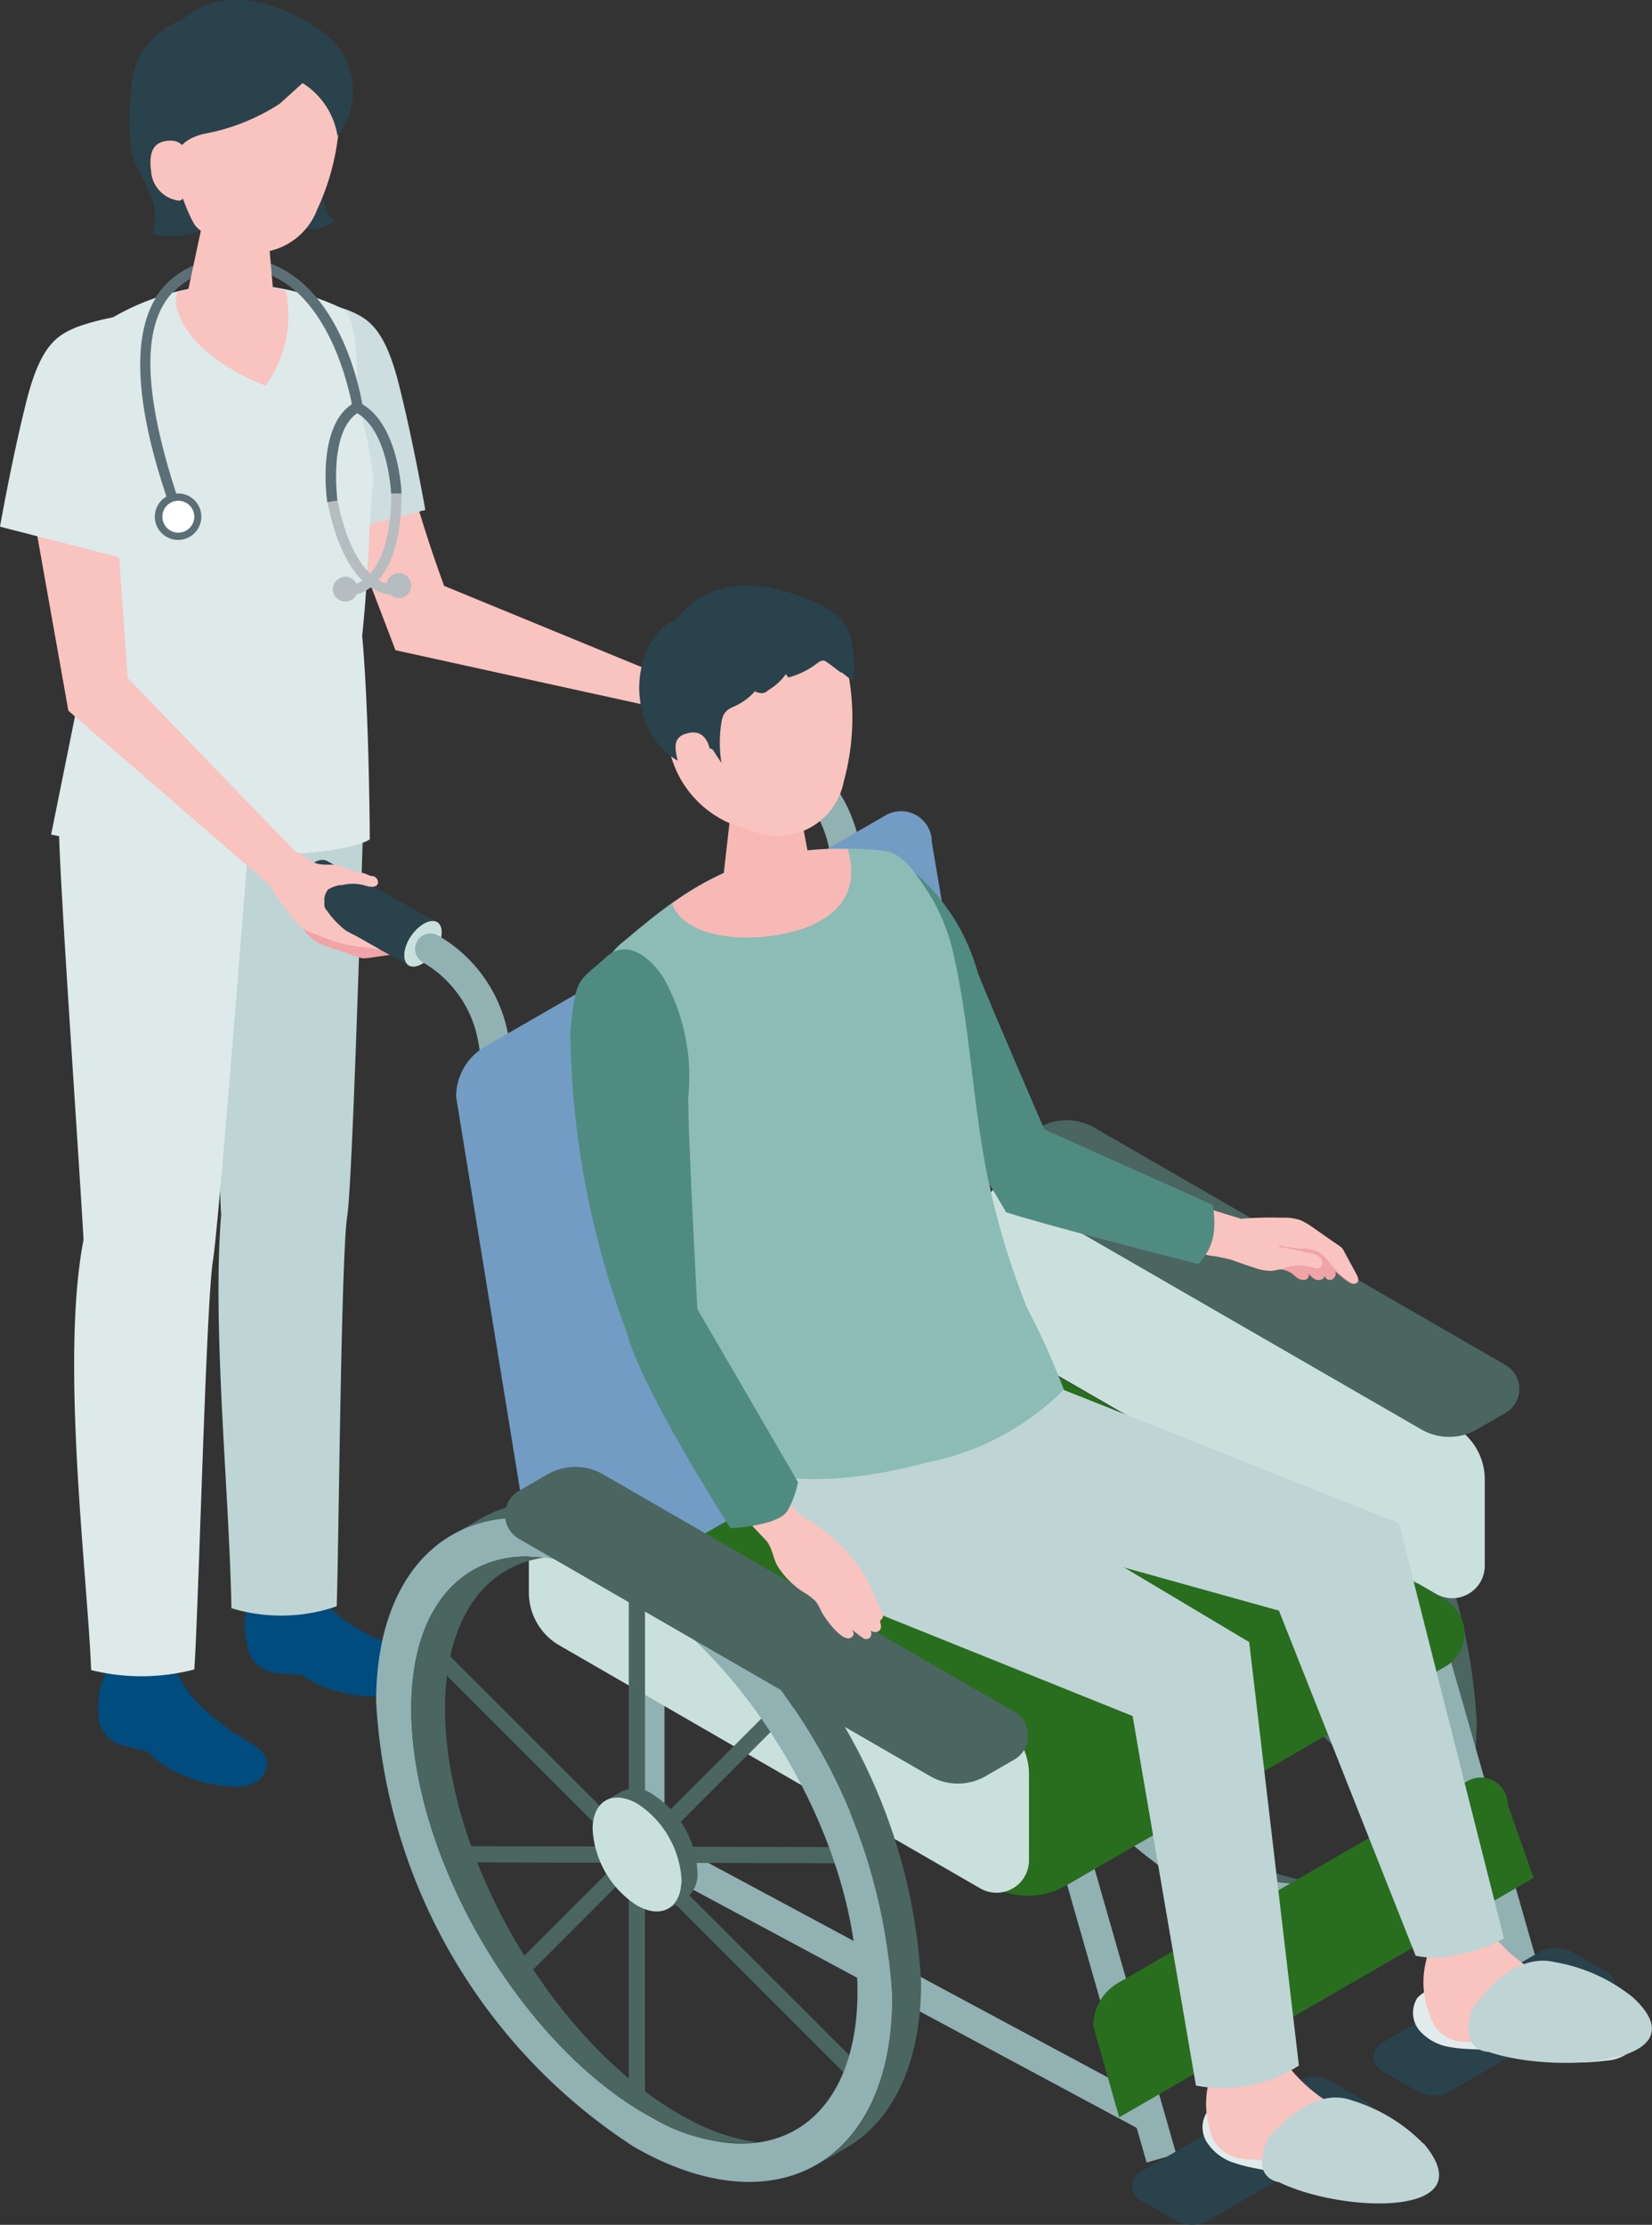 <svg xmlns="http://www.w3.org/2000/svg" width="46.191" height="62.205" viewBox="0 0 46.191 62.205">
  <rect x="0" y="0" width="46.191" height="62.205" fill="#333333" stroke="none"/>
  <g id="Group-1" transform="translate(-0.739)">
    <path id="パス_2987" data-name="パス 2987" d="M5.952,14.979l.272-.091c-.325-.982-1.322-3.982-.37-5.493A2.128,2.128,0,0,1,7.478,8.45c2.947-.385,3.619,3.838,3.626,3.884l.28-.045c0-.045-.718-4.549-3.944-4.125A2.413,2.413,0,0,0,5.6,9.236c-.914,1.458-.242,3.974.34,5.735Z" transform="translate(-0.506 -0.932)" fill="#5d6f76"/>
    <path id="パス_2988" data-name="パス 2988" d="M4.245,52.478a.957.957,0,0,0-.106.144,2.108,2.108,0,0,0-.295,1.224,1.156,1.156,0,0,0,.068.423.925.925,0,0,0,.514.5,5.731,5.731,0,0,0,.688.174c.151.045.234.174.363.272a3.836,3.836,0,0,0,2.229.741,1,1,0,0,0,.589-.159.564.564,0,0,0,.264-.529c-.038-.272-.31-.446-.544-.582a7.836,7.836,0,0,1-1.33-1A3.8,3.8,0,0,1,5.87,52.4a7.349,7.349,0,0,0-1.352,0,.387.387,0,0,0-.257.068Z" transform="translate(-0.356 -6.002)" fill="#004c7e"/>
    <path id="パス_2989" data-name="パス 2989" d="M8.7,50.255a1.142,1.142,0,0,0-.083.159,2.1,2.1,0,0,0-.091,1.254,1.238,1.238,0,0,0,.136.408.923.923,0,0,0,.589.408,4.491,4.491,0,0,0,.71.053c.159.015.257.136.4.2a3.739,3.739,0,0,0,.6.242,3.644,3.644,0,0,0,1.707.121,1.08,1.08,0,0,0,.559-.249.566.566,0,0,0,.174-.559c-.083-.264-.378-.385-.635-.484a8.312,8.312,0,0,1-1.481-.763,3.861,3.861,0,0,1-1.02-1.133,7.265,7.265,0,0,0-1.337.227c-.128.03-.189.045-.242.106Z" transform="translate(-0.887 -5.721)" fill="#004c7e"/>
    <path id="パス_2990" data-name="パス 2990" d="M11.752,23.373s-.34,12.218-.514,13.3S11,46.055,10.943,47.582A4.779,4.779,0,0,1,8,47.635c-.06-3.241-.544-7.858-.287-11.009-.076-.907-.068-5.773.015-7.556.03-2.078.128-4.254.128-4.254L9.274,23.3l2.47.076Z" transform="translate(-0.79 -2.67)" fill="#bfd4d5"/>
    <path id="パス_2991" data-name="パス 2991" d="M8.077,23.932S7.1,36.7,6.906,37.9s-.4,9.732-.521,11.432A5.834,5.834,0,0,1,3.5,49.35c-.1-2.652-.869-8.644-.212-12.036-.166-2.871-.657-9.823-.687-11.447a9.157,9.157,0,0,1,.687-2.7l4.782.763Z" transform="translate(-0.213 -2.655)" fill="#dee9e9"/>
    <path id="パス_2992" data-name="パス 2992" d="M12.432,10.763a.927.927,0,0,0-1.556-.166,2.861,2.861,0,0,0-.37,2.471l2.4,6.286,6.883,1.511,1.239-.529-6.762-2.781a37.136,37.136,0,0,1-1.345-4.541A5.631,5.631,0,0,0,12.432,10.763Z" transform="translate(-1.109 -1.174)" fill="#f9c3c0"/>
    <path id="パス_2993" data-name="パス 2993" d="M10.478,9.489a6.557,6.557,0,0,1,1.02.272c.514.219,1,.446,1.405,2.04s.748,3.544.748,3.544l-3.354.861a38.641,38.641,0,0,1-.642-5.289,2.511,2.511,0,0,1,.824-1.436Z" transform="translate(-1.02 -1.087)" fill="#cedee0"/>
    <path id="パス_2994" data-name="パス 2994" d="M10.988,6.668a.725.725,0,0,0,.189.151,1.027,1.027,0,0,1-1.171.1A.605.605,0,0,1,10.15,6.6c.174-.249.4-.74.657-.9a1.01,1.01,0,0,1,.023.4A1.166,1.166,0,0,0,10.988,6.668Z" transform="translate(-1.062 -0.653)" fill="#2a424b"/>
    <path id="パス_2995" data-name="パス 2995" d="M2.352,24.369l1.141-5.652-.28-7.14A1.508,1.508,0,0,1,4.1,9.892,6.865,6.865,0,0,1,10.5,9.658c.438.174.423,1.98.4,2.539a11.39,11.39,0,0,1,.461,2.236c-.136,1.368-.121,2.546-.31,4.375.2,2.2.212,5.69.212,5.69s-.6.453-3.422.438a27.59,27.59,0,0,1-5.493-.574Z" transform="translate(-0.185 -1.029)" fill="#dee9e9"/>
    <path id="パス_2996" data-name="パス 2996" d="M7.977,6.681c-.6-.03-.944.287-.96.582L6.6,9.212c.008.34.574.65,1.262.688S9.1,9.688,9.087,9.348L8.906,7.27c-.008-.3-.332-.567-.929-.6Z" transform="translate(-0.672 -0.765)" fill="#f9c3c0"/>
    <path id="パス_2997" data-name="パス 2997" d="M8.275.774C6.454.562,5.782,1.862,5.578,3.516c.257,1.995,1.065,3,1.768,3.3a1.869,1.869,0,0,0,2.818-.876,6.677,6.677,0,0,0,.6-3.43C10.64,1.892,10.1.985,8.275.766Z" transform="translate(-0.555 -0.086)" fill="#f9c3c0"/>
    <path id="パス_2998" data-name="パス 2998" d="M9.676,2.312s-.612.559-.65.589a5.784,5.784,0,0,1-2.063.831,1.539,1.539,0,0,0-.453.159c-.506.295-.446.748-.325,1.262.038.151.446,1.352.65,1.292a2.429,2.429,0,0,1-1.367.1c.287-.861-.3-1.443-.559-2.2a5.212,5.212,0,0,1-.038-1.715A2.132,2.132,0,0,1,6.3.559s1.3-1.4,3.77.227A2.04,2.04,0,0,1,10.643,3.8,2.136,2.136,0,0,0,9.661,2.32Z" transform="translate(-0.467)" fill="#2a424b"/>
    <path id="パス_2999" data-name="パス 2999" d="M6.519,5.042s.045-.62-.491-.6c-.461.015-.589.317-.521.846a.893.893,0,0,0,.771.831C6.595,6.138,6.519,5.042,6.519,5.042Z" transform="translate(-0.544 -0.509)" fill="#f9c3c0"/>
    <path id="パス_3000" data-name="パス 3000" d="M6.278,16.882a.65.65,0,1,0-.65-.65A.65.65,0,0,0,6.278,16.882Z" transform="translate(-0.56 -1.786)" fill="#5d6f76"/>
    <path id="パス_3001" data-name="パス 3001" d="M5.867,16.259a.447.447,0,0,0,.446.446.446.446,0,1,0-.446-.446Z" transform="translate(-0.588 -1.812)" fill="#fff"/>
    <path id="パス_3002" data-name="パス 3002" d="M12.965,15.263h.287c0-.091-.083-1.972-1.156-2.539l-.136.257c.929.484,1,2.267,1,2.289Z" transform="translate(-1.286 -1.458)" fill="#5d6f76"/>
    <path id="パス_3003" data-name="パス 3003" d="M11.074,15.5l.28-.045s-.28-2.01.627-2.493l-.136-.257c-1.088.574-.793,2.7-.778,2.788Z" transform="translate(-1.178 -1.456)" fill="#5d6f76"/>
    <path id="パス_3004" data-name="パス 3004" d="M11.955,18.409c.053,0,1.292-.2,1.292-2.826h-.287c0,2.35-1.035,2.546-1.05,2.546l.038.287Z" transform="translate(-1.28 -1.786)" fill="#b5bdc0"/>
    <path id="パス_3005" data-name="パス 3005" d="M12.819,18.434v-.287s-.99-.03-1.458-2.342l-.28.053c.506,2.516,1.639,2.569,1.73,2.569Z" transform="translate(-1.185 -1.811)" fill="#b5bdc0"/>
    <path id="パス_3006" data-name="パス 3006" d="M11.252,18.559a.348.348,0,1,0,.348-.348A.352.352,0,0,0,11.252,18.559Z" transform="translate(-1.205 -2.087)" fill="#b5bdc0"/>
    <path id="パス_3007" data-name="パス 3007" d="M12.942,18.448a.348.348,0,1,0,.347-.348A.352.352,0,0,0,12.942,18.448Z" transform="translate(-1.399 -2.075)" fill="#b5bdc0"/>
    <path id="パス_3008" data-name="パス 3008" d="M5.953,15.028l.272-.091C5.107,11.575,5.2,9.573,6.5,8.817l-.144-.249C4.223,9.815,5.523,13.736,5.953,15.028Z" transform="translate(-0.507 -0.982)" fill="#5d6f76"/>
    <path id="パス_3009" data-name="パス 3009" d="M11.581,12.372l.28-.045c-.015-.128-.484-3.083-2.44-3.929l-.113.264C11.12,9.448,11.573,12.342,11.581,12.372Z" transform="translate(-0.982 -0.962)" fill="#5d6f76"/>
    <path id="パス_3010" data-name="パス 3010" d="M8.8,11.812s-2.236-.8-2.508-2.3a1.169,1.169,0,0,1,.053-.325,6.04,6.04,0,0,1,3.007-.03.957.957,0,0,1,.068.355A3.343,3.343,0,0,1,8.8,11.812Z" transform="translate(-0.637 -1.03)" fill="#f9c3c0"/>
    <path id="パス_3011" data-name="パス 3011" d="M23.5,22.2c.128,0,.332.189.416.28a1.294,1.294,0,0,1,.2.3l.431.793a.566.566,0,0,1,.045.1,1.213,1.213,0,0,1,.023.151c.008.242.015.476.03.718,0,.083-.008.189-.091.212s-.136-.053-.174-.121a3.251,3.251,0,0,1-.2-.438.2.2,0,0,1-.189.174.153.153,0,0,1-.128-.2.165.165,0,0,1-.249.015.519.519,0,0,1-.128-.257.135.135,0,0,1-.174.106.273.273,0,0,1-.166-.151c-.038-.068-.06-.144-.1-.212a.874.874,0,0,0-.2-.2c-.1-.076-.076-.091-.045-.212a1.826,1.826,0,0,1,.257-.582c.053-.068.106-.128.159-.189.068-.076.174-.28.287-.287Z" transform="translate(-2.525 -2.543)" fill="#f0a4a8"/>
    <path id="パス_3012" data-name="パス 3012" d="M22.245,21.63a10.952,10.952,0,0,1,1.05.484,1.5,1.5,0,0,1,.423.287,1.3,1.3,0,0,1,.2.3l.431.793a.582.582,0,0,1,.045.1,1.23,1.23,0,0,1,.023.151c.008.242.015.476.03.718,0,.083-.008.189-.091.212s-.136-.053-.174-.121a3.24,3.24,0,0,1-.2-.438c-.091-.272-.068-.536-.264-.748a1.744,1.744,0,0,0-.295-.234c-.106-.068-.2-.144-.31-.212-.045-.03-.181-.166-.242-.144.023.053.068.068.106.1.06.038.113.091.174.136l.408.317a.5.5,0,0,1,.212.257c.03.106-.053.249-.159.234-.06,0-.1-.053-.144-.091a1.441,1.441,0,0,0-.642-.325,2.128,2.128,0,0,1-.446-.106,1.227,1.227,0,0,1-.378-.28c-.166-.159-.317-.317-.476-.484a5.471,5.471,0,0,0-.514-.4l1.239-.529Z" transform="translate(-2.324 -2.476)" fill="#f9c3c0"/>
    <path id="パス_3013" data-name="パス 3013" d="M10.314,29.208a1.377,1.377,0,0,0,.363.363,1.423,1.423,0,0,0,.332.144c.287.1.574.189.854.287a.552.552,0,0,0,.106.03,1.121,1.121,0,0,0,.159-.008c.234-.03.476-.068.71-.1.083-.015.181-.045.189-.128s-.076-.128-.151-.151a3.275,3.275,0,0,0-.468-.121.2.2,0,0,0,.136-.219.151.151,0,0,0-.219-.091.168.168,0,0,0-.03-.249.482.482,0,0,0-.272-.083.139.139,0,0,0,.076-.189.286.286,0,0,0-.174-.136c-.068-.023-.151-.03-.219-.06a.74.74,0,0,1-.295-.234l-1.08.944Z" transform="translate(-1.097 -3.239)" fill="#f0a4a8"/>
    <path id="パス_3014" data-name="パス 3014" d="M24.719,24.3c-.181-.128-.151-.5.076-.824s.559-.5.74-.378.151.5-.076.824S24.9,24.418,24.719,24.3Z" transform="translate(-2.735 -2.643)" fill="#cae0dd"/>
    <path id="パス_3015" data-name="パス 3015" d="M22.071,21.167l3.075,1.708c-.181-.128-.514.045-.74.378s-.257.7-.076.824l-3.075-1.708c-.181-.128-.151-.5.076-.824S21.889,21.046,22.071,21.167Z" transform="translate(-2.338 -2.422)" fill="#2a424b"/>
    <path id="パス_3016" data-name="パス 3016" d="M13.618,30.322c-.181-.128-.151-.5.076-.824s.559-.5.74-.378.151.5-.076.824S13.8,30.443,13.618,30.322Z" transform="translate(-1.462 -3.333)" fill="#cae0dd"/>
    <path id="パス_3017" data-name="パス 3017" d="M10.961,27.192,14.036,28.9c-.181-.128-.514.045-.74.378s-.257.7-.076.824l-3.075-1.708c-.181-.128-.151-.5.076-.824S10.779,27.071,10.961,27.192Z" transform="translate(-1.064 -3.112)" fill="#2a424b"/>
    <path id="パス_3018" data-name="パス 3018" d="M38.367,56.23A.227.227,0,0,0,38.594,56V41.564a.227.227,0,0,0-.227-.227.223.223,0,0,0-.227.227V56A.227.227,0,0,0,38.367,56.23Z" transform="translate(-4.287 -4.738)" fill="#4b6561"/>
    <path id="パス_3019" data-name="パス 3019" d="M43.824,55.987a.227.227,0,0,0,.159-.385L32.347,43.966a.224.224,0,0,0-.317.317L43.665,55.919A.217.217,0,0,0,43.824,55.987Z" transform="translate(-3.579 -5.031)" fill="#4b6561"/>
    <path id="パス_3020" data-name="パス 3020" d="M43.918,50.569a.227.227,0,0,0,0-.453L32.88,50.093a.227.227,0,1,0,0,.453Z" transform="translate(-3.658 -5.741)" fill="#4b6561"/>
    <path id="パス_3021" data-name="パス 3021" d="M34.715,53.181a.218.218,0,0,0,.159-.068l7.865-7.866a.224.224,0,0,0-.317-.317L34.556,52.8a.227.227,0,0,0,.159.385Z" transform="translate(-3.868 -5.142)" fill="#4b6561"/>
    <path id="パス_3022" data-name="パス 3022" d="M39.613,51.364l-.446.257a.859.859,0,0,0,.363-.793,2.72,2.72,0,0,0-1.239-2.138.879.879,0,0,0-.876-.091l.446-.257a.86.86,0,0,1,.876.091,2.72,2.72,0,0,1,1.239,2.138A.851.851,0,0,1,39.613,51.364Z" transform="translate(-4.203 -5.531)" fill="#4b6561"/>
    <path id="パス_3023" data-name="パス 3023" d="M37,49.433a2.72,2.72,0,0,0,1.239,2.138c.688.393,1.239.076,1.247-.71a2.719,2.719,0,0,0-1.239-2.138C37.556,48.33,37,48.647,37,49.433Z" transform="translate(-4.156 -5.565)" fill="#cae0dd"/>
    <path id="パス_3024" data-name="パス 3024" d="M43.567,57.276l-.808.468c1.3-.748,2.1-2.35,2.108-4.632a15.845,15.845,0,0,0-7.192-12.459c-1.995-1.156-3.808-1.262-5.115-.514l.808-.468c1.307-.748,3.12-.642,5.115.514a15.865,15.865,0,0,1,7.192,12.459C45.675,54.927,44.867,56.528,43.567,57.276Z" transform="translate(-3.647 -4.492)" fill="#4b6561"/>
    <path id="パス_3025" data-name="パス 3025" d="M37.4,40.715a15.866,15.866,0,0,1,7.192,12.459c-.015,4.579-3.256,6.43-7.238,4.125A15.854,15.854,0,0,1,30.162,44.84C30.177,40.261,33.418,38.418,37.4,40.715Zm-6.233,4.949c.287,4.141,3.3,8.991,6.732,10.835s5.984-.015,5.7-4.156S40.3,43.352,36.863,41.508,30.879,41.523,31.167,45.664Z" transform="translate(-3.372 -4.553)" fill="#91b1b3"/>
    <path id="パス_3026" data-name="パス 3026" d="M34.988,40.967c-1.821.249-2.946,2.01-2.75,4.836.287,4.141,3.3,8.991,6.732,10.835a5.665,5.665,0,0,0,2,.68,4.856,4.856,0,0,1-2.946-.68c-3.43-1.844-6.445-6.694-6.732-10.835C31.067,42.523,32.624,40.672,34.988,40.967Z" transform="translate(-3.499 -4.692)" fill="#4b6561"/>
    <path id="パス_3027" data-name="パス 3027" d="M44.972,44.154l-11.778-6.8a.908.908,0,0,0-1.36.786v2.418a1.71,1.71,0,0,0,.846,1.473l11.778,6.8a.908.908,0,0,0,1.36-.786V45.628A1.71,1.71,0,0,0,44.972,44.154Z" transform="translate(-3.564 -4.267)" fill="#cae0dd"/>
    <path id="パス_3028" data-name="パス 3028" d="M34.857,57.824l-.828.237,2.585,9.029.828-.237Z" transform="translate(-3.815 -6.627)" fill="#91b1b3"/>
    <path id="パス_3029" data-name="パス 3029" d="M17.267,40.461h.068a.428.428,0,0,0,.355-.491l-1.224-7.563a4.052,4.052,0,0,0-1.987-2.879.432.432,0,0,0-.431.748,3.211,3.211,0,0,1,1.571,2.267l1.224,7.563a.435.435,0,0,0,.423.363Z" transform="translate(-1.501 -3.378)" fill="#91b1b3"/>
    <path id="パス_3030" data-name="パス 3030" d="M28.36,34.437h.068a.428.428,0,0,0,.355-.491l-1.224-7.563A4.052,4.052,0,0,0,25.572,23.5a.432.432,0,0,0-.431.748,3.211,3.211,0,0,1,1.571,2.267l1.224,7.563a.436.436,0,0,0,.423.363Z" transform="translate(-2.772 -2.687)" fill="#91b1b3"/>
    <path id="パス_3031" data-name="パス 3031" d="M46.259,51.794l-.828.237,2.584,9.029.828-.237Z" transform="translate(-5.122 -5.936)" fill="#91b1b3"/>
    <path id="パス_3032" data-name="パス 3032" d="M43.115,49.626a1.078,1.078,0,0,1,0,1.866l-10.6,6.12a2.15,2.15,0,0,1-2.153,0L17.865,50.4l13.29-7.677Z" transform="translate(-1.963 -4.896)" fill="#296d1f"/>
    <path id="パス_3033" data-name="パス 3033" d="M15.952,32.2l11.2-6.468a.861.861,0,0,1,1.292.748l2.41,14.28-13.3,7.677L15.143,33.6A1.618,1.618,0,0,1,15.952,32.2Z" transform="translate(-1.651 -2.936)" fill="#729cc4"/>
    <path id="パス_3034" data-name="パス 3034" d="M45.346,65.523l-1-.574a.447.447,0,0,1,0-.778l4.412-2.546a.909.909,0,0,1,.9,0l1,.574a.447.447,0,0,1,0,.778l-4.412,2.546A.909.909,0,0,1,45.346,65.523Z" transform="translate(-4.972 -7.049)" fill="#2a424b"/>
    <path id="パス_3035" data-name="パス 3035" d="M44.093,44.024,32.586,37.383a.773.773,0,0,1,0-1.337l.808-.468a1.558,1.558,0,0,1,1.541,0l11.507,6.642a.773.773,0,0,1,0,1.337l-.808.468A1.557,1.557,0,0,1,44.093,44.024Z" transform="translate(-3.606 -4.054)" fill="#4b6561"/>
    <path id="パス_3036" data-name="パス 3036" d="M21.421,57.951l-.407.759,14.005,7.52.407-.759Z" transform="translate(-2.324 -6.642)" fill="#91b1b3"/>
    <path id="パス_3037" data-name="パス 3037" d="M21.611,52.457H20.75v5.236h.861Z" transform="translate(-2.293 -6.012)" fill="#91b1b3"/>
    <path id="パス_3038" data-name="パス 3038" d="M35.967,61.87l9.761-5.637a.752.752,0,0,1,1.126.65l.725,2.055L35.99,65.633l-.725-2.546A1.391,1.391,0,0,1,35.967,61.87Z" transform="translate(-3.957 -6.434)" fill="#296d1f"/>
    <path id="パス_3039" data-name="パス 3039" d="M37.717,69.6l-1-.574a.447.447,0,0,1,0-.778L41.132,65.7a.909.909,0,0,1,.9,0l1,.574a.447.447,0,0,1,0,.778L38.616,69.6A.909.909,0,0,1,37.717,69.6Z" transform="translate(-4.098 -7.517)" fill="#2a424b"/>
    <path id="パス_3040" data-name="パス 3040" d="M30.577,53.456,18.8,46.656a.908.908,0,0,0-1.36.786v2.418a1.71,1.71,0,0,0,.846,1.473l11.778,6.8a.908.908,0,0,0,1.36-.786V54.929A1.71,1.71,0,0,0,30.577,53.456Z" transform="translate(-1.914 -5.333)" fill="#cae0dd"/>
    <path id="パス_3041" data-name="パス 3041" d="M20.823,64.448a.227.227,0,0,0,.227-.227V49.783a.227.227,0,0,0-.227-.227.223.223,0,0,0-.227.227V64.222A.227.227,0,0,0,20.823,64.448Z" transform="translate(-2.276 -5.68)" fill="#4b6561"/>
    <path id="パス_3042" data-name="パス 3042" d="M26.271,64.2a.227.227,0,0,0,.159-.385L14.795,52.184a.224.224,0,0,0-.317.317L26.112,64.137A.218.218,0,0,0,26.271,64.2Z" transform="translate(-1.567 -5.973)" fill="#4b6561"/>
    <path id="パス_3043" data-name="パス 3043" d="M26.365,58.779a.227.227,0,1,0,0-.453L15.327,58.3a.227.227,0,1,0,0,.453Z" transform="translate(-1.646 -6.682)" fill="#4b6561"/>
    <path id="パス_3044" data-name="パス 3044" d="M17.171,61.391a.217.217,0,0,0,.159-.068l7.865-7.866a.224.224,0,1,0-.317-.317l-7.865,7.866a.227.227,0,0,0,.159.385Z" transform="translate(-1.857 -6.083)" fill="#4b6561"/>
    <path id="パス_3045" data-name="パス 3045" d="M22.069,59.582l-.446.257a.859.859,0,0,0,.363-.793,2.72,2.72,0,0,0-1.239-2.138.878.878,0,0,0-.876-.091l.446-.257a.86.86,0,0,1,.876.091,2.72,2.72,0,0,1,1.239,2.138A.851.851,0,0,1,22.069,59.582Z" transform="translate(-2.193 -6.473)" fill="#4b6561"/>
    <path id="パス_3046" data-name="パス 3046" d="M19.453,57.643a2.719,2.719,0,0,0,1.239,2.138c.688.393,1.239.076,1.247-.71A2.719,2.719,0,0,0,20.7,56.933C20.012,56.54,19.46,56.857,19.453,57.643Z" transform="translate(-2.145 -6.506)" fill="#cae0dd"/>
    <path id="パス_3047" data-name="パス 3047" d="M26.023,65.495l-.808.468c1.3-.748,2.1-2.35,2.108-4.632A15.845,15.845,0,0,0,20.13,48.872c-1.995-1.156-3.808-1.262-5.115-.514l.808-.468c1.307-.748,3.12-.642,5.115.514a15.865,15.865,0,0,1,7.192,12.46C28.131,63.145,27.323,64.747,26.023,65.495Z" transform="translate(-1.636 -5.434)" fill="#4b6561"/>
    <path id="パス_3048" data-name="パス 3048" d="M19.855,48.924a15.866,15.866,0,0,1,7.192,12.459c-.015,4.579-3.256,6.43-7.238,4.125a15.854,15.854,0,0,1-7.193-12.459C12.633,48.47,15.874,46.619,19.855,48.924ZM13.622,53.88c.287,4.141,3.3,8.991,6.732,10.835s5.984-.015,5.7-4.156-3.294-8.991-6.732-10.835S13.335,49.74,13.622,53.88Z" transform="translate(-1.361 -5.494)" fill="#91b1b3"/>
    <path id="パス_3049" data-name="パス 3049" d="M17.444,49.185c-1.821.249-2.946,2.01-2.75,4.836.287,4.141,3.3,8.991,6.732,10.835a5.666,5.666,0,0,0,2,.68,4.855,4.855,0,0,1-2.946-.68c-3.43-1.844-6.445-6.694-6.732-10.835C13.523,50.741,15.079,48.89,17.444,49.185Z" transform="translate(-1.489 -5.634)" fill="#4b6561"/>
    <path id="パス_3050" data-name="パス 3050" d="M28.58,54.973,17.073,48.332a.773.773,0,0,1,0-1.337l.808-.468a1.558,1.558,0,0,1,1.541,0l11.507,6.641a.773.773,0,0,1,0,1.337l-.808.468A1.557,1.557,0,0,1,28.58,54.973Z" transform="translate(-1.828 -5.309)" fill="#4b6561"/>
    <path id="パス_3051" data-name="パス 3051" d="M25.673,20.444c-.038-.023-.068-.076-.113-.076a.079.079,0,0,0-.068.038,1.717,1.717,0,0,0-.234.234c-.038.045-.083.091-.136.068-.023-.008-.038-.038-.068-.045s-.068.008-.1.03c-.128.083-.257.174-.378.257a1.549,1.549,0,0,1,0-.589.072.072,0,0,1,.015-.053.12.12,0,0,1,.076-.038,2.937,2.937,0,0,0,.7-.287c.121-.068.461-.423.582-.423.416.008-.023,1.012-.264.884Z" transform="translate(-2.729 -2.242)" fill="#2a424b"/>
    <path id="パス_3052" data-name="パス 3052" d="M22.786,22.432a2.686,2.686,0,0,1-.7.529,1.491,1.491,0,0,1-.113-.544,1.1,1.1,0,0,1,.015-.272.758.758,0,0,1,.159-.272,1.009,1.009,0,0,1,.2-.2c.31-.2,1.111-.2.9.37-.023.068-.416.627-.461.393Z" transform="translate(-2.433 -2.469)" fill="#2a424b"/>
    <path id="パス_3053" data-name="パス 3053" d="M42.029,66.608c.861.1,2.629.5,2.879,1.534a.79.79,0,0,1-.181.725,1.182,1.182,0,0,1-.854.264,7.6,7.6,0,0,1-1.647-.242c-.544-.166-1.05-.431-1.6-.567-.332-.083-.665-.121-.99-.234a1.409,1.409,0,0,1-.8-.589.781.781,0,0,1,.076-.937,1.268,1.268,0,0,1,1.027-.189c.7.076,1.39.159,2.085.234Z" transform="translate(-4.352 -7.604)" fill="#e1ebeb"/>
    <path id="パス_3054" data-name="パス 3054" d="M48.57,62.586c.869-.038,2.674.083,3.082,1.065a.761.761,0,0,1-.068.741,1.182,1.182,0,0,1-.8.393,7.2,7.2,0,0,1-1.662.015c-.559-.076-1.1-.257-1.67-.31-.34-.03-.68-.015-1.012-.076a1.434,1.434,0,0,1-.884-.453.776.776,0,0,1-.068-.937,1.261,1.261,0,0,1,.99-.348c.7-.03,1.4-.06,2.1-.1Z" transform="translate(-5.114 -7.172)" fill="#e1ebeb"/>
    <path id="パス_3055" data-name="パス 3055" d="M45.835,61.614a.646.646,0,0,0-.068.2,2.415,2.415,0,0,0,.076,1.443,1.514,1.514,0,0,0,.212.446,1.026,1.026,0,0,0,.725.378,5.894,5.894,0,0,0,.816-.038,1.449,1.449,0,0,1,.484.181,3.939,3.939,0,0,0,.725.189,4.313,4.313,0,0,0,1.964-.106,1.22,1.22,0,0,0,.6-.363.633.633,0,0,0,.113-.665,1.088,1.088,0,0,0-.793-.461,9.42,9.42,0,0,1-1.791-.657,4.225,4.225,0,0,1-1.315-1.141,8.637,8.637,0,0,0-1.488.446c-.136.053-.212.083-.257.159Z" transform="translate(-5.152 -6.993)" fill="#f9c3c0"/>
    <path id="パス_3056" data-name="パス 3056" d="M33.017,42.678l.62,1.073,9.376,3.725,2.939,11.613a3.634,3.634,0,0,1-1.216.431,2.592,2.592,0,0,1-1.254.053l-3.823-9.649-8.976-2.5L28.31,44.189l4.707-1.5Z" transform="translate(-3.16 -4.891)" fill="#bfd4d5"/>
    <path id="パス_3057" data-name="パス 3057" d="M39.057,65.231a.5.5,0,0,0-.083.189,2.414,2.414,0,0,0-.068,1.443,1.4,1.4,0,0,0,.166.461,1.088,1.088,0,0,0,.688.453,4.925,4.925,0,0,0,.816.045c.181.015.3.151.461.227a4.622,4.622,0,0,0,.7.264A4.32,4.32,0,0,0,43.7,68.4a1.245,1.245,0,0,0,.635-.3.64.64,0,0,0,.181-.65c-.106-.3-.446-.431-.74-.536a9.45,9.45,0,0,1-1.715-.831,4.353,4.353,0,0,1-1.2-1.262,8.124,8.124,0,0,0-1.526.295c-.144.038-.219.06-.272.136Z" transform="translate(-4.365 -7.429)" fill="#f9c3c0"/>
    <path id="パス_3058" data-name="パス 3058" d="M30.653,44.187l.332,2.388,7.374,4.4,1.39,11.84a3.911,3.911,0,0,1-2.879.559L35.1,53.043l-9.013-3.627-1.851-2.267.136-2.826,6.278-.144Z" transform="translate(-2.692 -5.063)" fill="#bfd4d5"/>
    <path id="パス_3059" data-name="パス 3059" d="M51.672,62.911a4.759,4.759,0,0,0-2.131-.952c-1.118-.272-1.987.839-2.327,1.307-.4,1.2.461,1.2.461,1.2,1.934.657,6.074.31,4-1.557Z" transform="translate(-5.314 -7.096)" fill="#bfd4d5"/>
    <path id="パス_3060" data-name="パス 3060" d="M45.1,67.524a4.7,4.7,0,0,0-1.957-1.194c-1.043-.4-1.987.612-2.372,1.035-.536,1.148.295,1.239.295,1.239,1.775.869,5.8,1,4.042-1.088Z" transform="translate(-4.567 -7.592)" fill="#bfd4d5"/>
    <path id="パス_3061" data-name="パス 3061" d="M11.235,27.833l.121-.023a1.267,1.267,0,0,1,.506.015c.106.03.332.113.408-.03a.129.129,0,0,0,.008-.053.191.191,0,0,0-.076-.136c-.045-.038-.1-.023-.159-.045s-.113-.053-.174-.068c-.121-.03-.242-.045-.363-.083a2.447,2.447,0,0,0-.393-.144c-.136-.023-.272,0-.4-.015a.737.737,0,0,1-.37-.136c-.03-.023-.363-.234-.363-.234l-.786.877a10.128,10.128,0,0,0,.665.944,1.379,1.379,0,0,0,.363.363,1.427,1.427,0,0,0,.332.144,4.345,4.345,0,0,0,1.284.355c.166,0,.317.053.484.053-.249-.121-.491-.287-.74-.408-.06-.03-.128-.06-.189-.1a1.609,1.609,0,0,1-.174-.144,2.481,2.481,0,0,1-.37-.423.278.278,0,0,1-.068-.121.25.25,0,0,1,0-.106.469.469,0,0,1,.1-.363.9.9,0,0,1,.363-.128Z" transform="translate(-0.969 -3.081)" fill="#f9c3c0"/>
    <path id="パス_3062" data-name="パス 3062" d="M3.55,12.674a.927.927,0,0,0-1.556-.166,2.861,2.861,0,0,0-.37,2.471l1.118,6.286,5.568,4.821.786-.876L4.4,20.351s-.332-4.624-.363-5.418a5.632,5.632,0,0,0-.491-2.252Z" transform="translate(-0.091 -1.393)" fill="#f9c3c0"/>
    <path id="パス_3063" data-name="パス 3063" d="M3.912,10.018a6.552,6.552,0,0,0-1.02.272c-.514.219-1,.446-1.405,2.04S.739,15.873.739,15.873l3.354.861a46.807,46.807,0,0,0,.264-5.085,8.112,8.112,0,0,0-.446-1.64Z" transform="translate(0 -1.147)" fill="#dee9e9"/>
    <path id="パス_3064" data-name="パス 3064" d="M41.193,38.476c.113-.06.385.023.491.06a1.906,1.906,0,0,1,.317.181c.249.174.491.348.74.514l.091.068a.47.47,0,0,1,.083.128l.34.627c.038.076.076.174.015.227s-.151.008-.212-.03a2.394,2.394,0,0,1-.37-.3.185.185,0,0,1-.1.234.149.149,0,0,1-.2-.121c0,.1-.121.151-.219.128a.461.461,0,0,1-.227-.174.139.139,0,0,1-.106.174.3.3,0,0,1-.219-.06c-.06-.045-.113-.1-.181-.144a.825.825,0,0,0-.272-.091c-.121-.023-.113-.045-.136-.174a2,2,0,0,1-.03-.635,2.267,2.267,0,0,1,.06-.242c.03-.1.03-.325.128-.385Z" transform="translate(-4.612 -4.407)" fill="#f0a4a8"/>
    <path id="パス_3065" data-name="パス 3065" d="M41.335,39.258c-.121-.015-.249-.038-.37-.053-.053,0-.234-.068-.28-.023.038.038.091.03.144.038.076.008.144.03.219.045.166.038.332.068.506.106a.555.555,0,0,1,.3.136c.076.083.068.242-.038.28a.254.254,0,0,1-.166-.015,1.444,1.444,0,0,0-.718-.008,2.388,2.388,0,0,1-.446.106,1.38,1.38,0,0,1-.461-.083c-.219-.068-.431-.144-.635-.219a4.5,4.5,0,0,0-.635-.128c-.476-.1-.944-.219-1.42-.317l.416-1.292,1.881.582a9.821,9.821,0,0,1,1.156-.03,1.415,1.415,0,0,1,.506.068,1.905,1.905,0,0,1,.317.181c.249.174.491.348.74.514l.091.068a.468.468,0,0,1,.083.128l.34.627c.038.076.076.174.015.227s-.151.008-.212-.03a2.393,2.393,0,0,1-.37-.3c-.2-.2-.3-.453-.567-.552a1.537,1.537,0,0,0-.37-.076Z" transform="translate(-4.195 -4.336)" fill="#f9c3c0"/>
    <path id="パス_3066" data-name="パス 3066" d="M27.546,27.457c-.468.952-.6.8-.166,2.3.529,1.844,2.758,4.156,4.51,7.231,1.118.37,5.372,1.451,5.372,1.451a1.518,1.518,0,0,0,.431-.824,2.612,2.612,0,0,0-.023-.831l-4.707-2.108S31.5,31.3,31.1,30.291A5.68,5.68,0,0,0,29.223,27.4c-.612-.423-1.36-.6-1.685.053Z" transform="translate(-3.023 -3.097)" fill="#508b82"/>
    <path id="パス_3067" data-name="パス 3067" d="M23.763,44.137s-.937-2.516-1.481-4.209c-1.065-3.294-2.418-8.417-2.418-8.417a1.7,1.7,0,0,1,.461-2.1c1.6-1.337,3.453-2.954,7.283-2.554.521.053.861.574,1.156,1.013a5.325,5.325,0,0,1,.771,1.73c.552,2.312.567,4.73,1.141,7.057a22.084,22.084,0,0,0,.952,2.984,20.5,20.5,0,0,1,1.027,2.282,7.454,7.454,0,0,1-3.868,2.048c-3.354.907-5.017.174-5.017.174Z" transform="translate(-2.171 -3.071)" fill="#8cbcb5"/>
    <path id="パス_3068" data-name="パス 3068" d="M25.369,29.11c-1.322.363-3.06.189-3.407-.771a7.821,7.821,0,0,1,4.911-1.526.107.107,0,0,0,.015.045c.287,1.035-.144,1.874-1.519,2.259Z" transform="translate(-2.432 -3.073)" fill="#f8b9b6"/>
    <path id="パス_3069" data-name="パス 3069" d="M24.7,24.977c-.627.023-.944.393-.929.7l-.234,2.055c.045.355.657.612,1.367.582s1.254-.34,1.209-.7l-.4-2.123c-.038-.31-.393-.552-1.02-.521Z" transform="translate(-2.613 -2.862)" fill="#f8b9b6"/>
    <path id="パス_3070" data-name="パス 3070" d="M24.021,19.26c-1.836.091-2.282,1.489-2.214,3.166A2.917,2.917,0,0,0,24.1,25.4a1.877,1.877,0,0,0,2.644-1.337,6.739,6.739,0,0,0,.023-3.491c-.219-.589-.907-1.4-2.742-1.307Z" transform="translate(-2.414 -2.207)" fill="#f9c3c0"/>
    <path id="パス_3071" data-name="パス 3071" d="M26.565,20.927c-.128-.1-.257-.2-.385-.287a.25.25,0,0,0-.1-.053.322.322,0,0,0-.136.045,2.281,2.281,0,0,1-.854.431.207.207,0,0,0-.068-.091,1.509,1.509,0,0,1-.453.423c-.068.045-.121.106-.212.106-.008,0-.219-.023-.181-.068a1.712,1.712,0,0,1-.559.423c-.219.091-.332.166-.385.416a3.629,3.629,0,0,0-.008,1.179c-.068-.106-.136-.2-.2-.31-.023-.03-.038-.06-.068-.076a.184.184,0,0,0-.2.023c-.189.151-.295.378-.589.348-.272-.03-.62-.393-.778-.6a2.614,2.614,0,0,1-.393-2.085,2.071,2.071,0,0,1,.363-.824,1.732,1.732,0,0,1,.325-.34c.091-.076.3-.151.363-.242,0,0,1.058-1.6,3.77-.4a1.924,1.924,0,0,1,.967.793,3.638,3.638,0,0,1,.136,1.375c-.053.023-.106-.015-.151-.053l-.189-.144Z" transform="translate(-2.314 -2.12)" fill="#2a424b"/>
    <path id="パス_3072" data-name="パス 3072" d="M23.039,23.656s-.06-.62-.589-.514c-.453.091-.431.385-.28.9s.484.748.8.718.06-1.1.06-1.1Z" transform="translate(-2.445 -2.651)" fill="#f9c3c0"/>
    <path id="パス_3073" data-name="パス 3073" d="M25.794,47.717s.393.249.544.363a4.936,4.936,0,0,1,.491.4,4.566,4.566,0,0,1,.725.892c.015.023.023.038.038.06a8.106,8.106,0,0,1,.423.9c.038.076.121.181.06.28,0,0-.068.076-.068.068s.076.181,0,.257a.178.178,0,0,1-.257,0,.214.214,0,0,1-.008.2.153.153,0,0,1-.2.023c-.045-.023-.317-.242-.317-.242s.083.1.038.166c-.219.355-.824-.529-.891-.672a1.379,1.379,0,0,0-.151-.272,1.51,1.51,0,0,0-.347-.264,2.429,2.429,0,0,1-.688-.672c-.174-.249-.159-.536-.355-.771l-.808-.854.907-.816.854.967Z" transform="translate(-2.669 -5.359)" fill="#f9c3c0"/>
    <path id="パス_3074" data-name="パス 3074" d="M19.747,30.2c-.786.71-.846.521-1,2.085a24.578,24.578,0,0,0,1.571,8.379c.423,1.647,2.909,5.5,2.909,5.5s1.36-.06,1.6-.5a2.754,2.754,0,0,0,.287-.786L22.3,40.036s-.257-4.821-.257-5.909a5.634,5.634,0,0,0-.7-3.37c-.416-.62-1.043-1.058-1.587-.567Z" transform="translate(-2.062 -3.436)" fill="#508b82"/>
  </g>
</svg>
